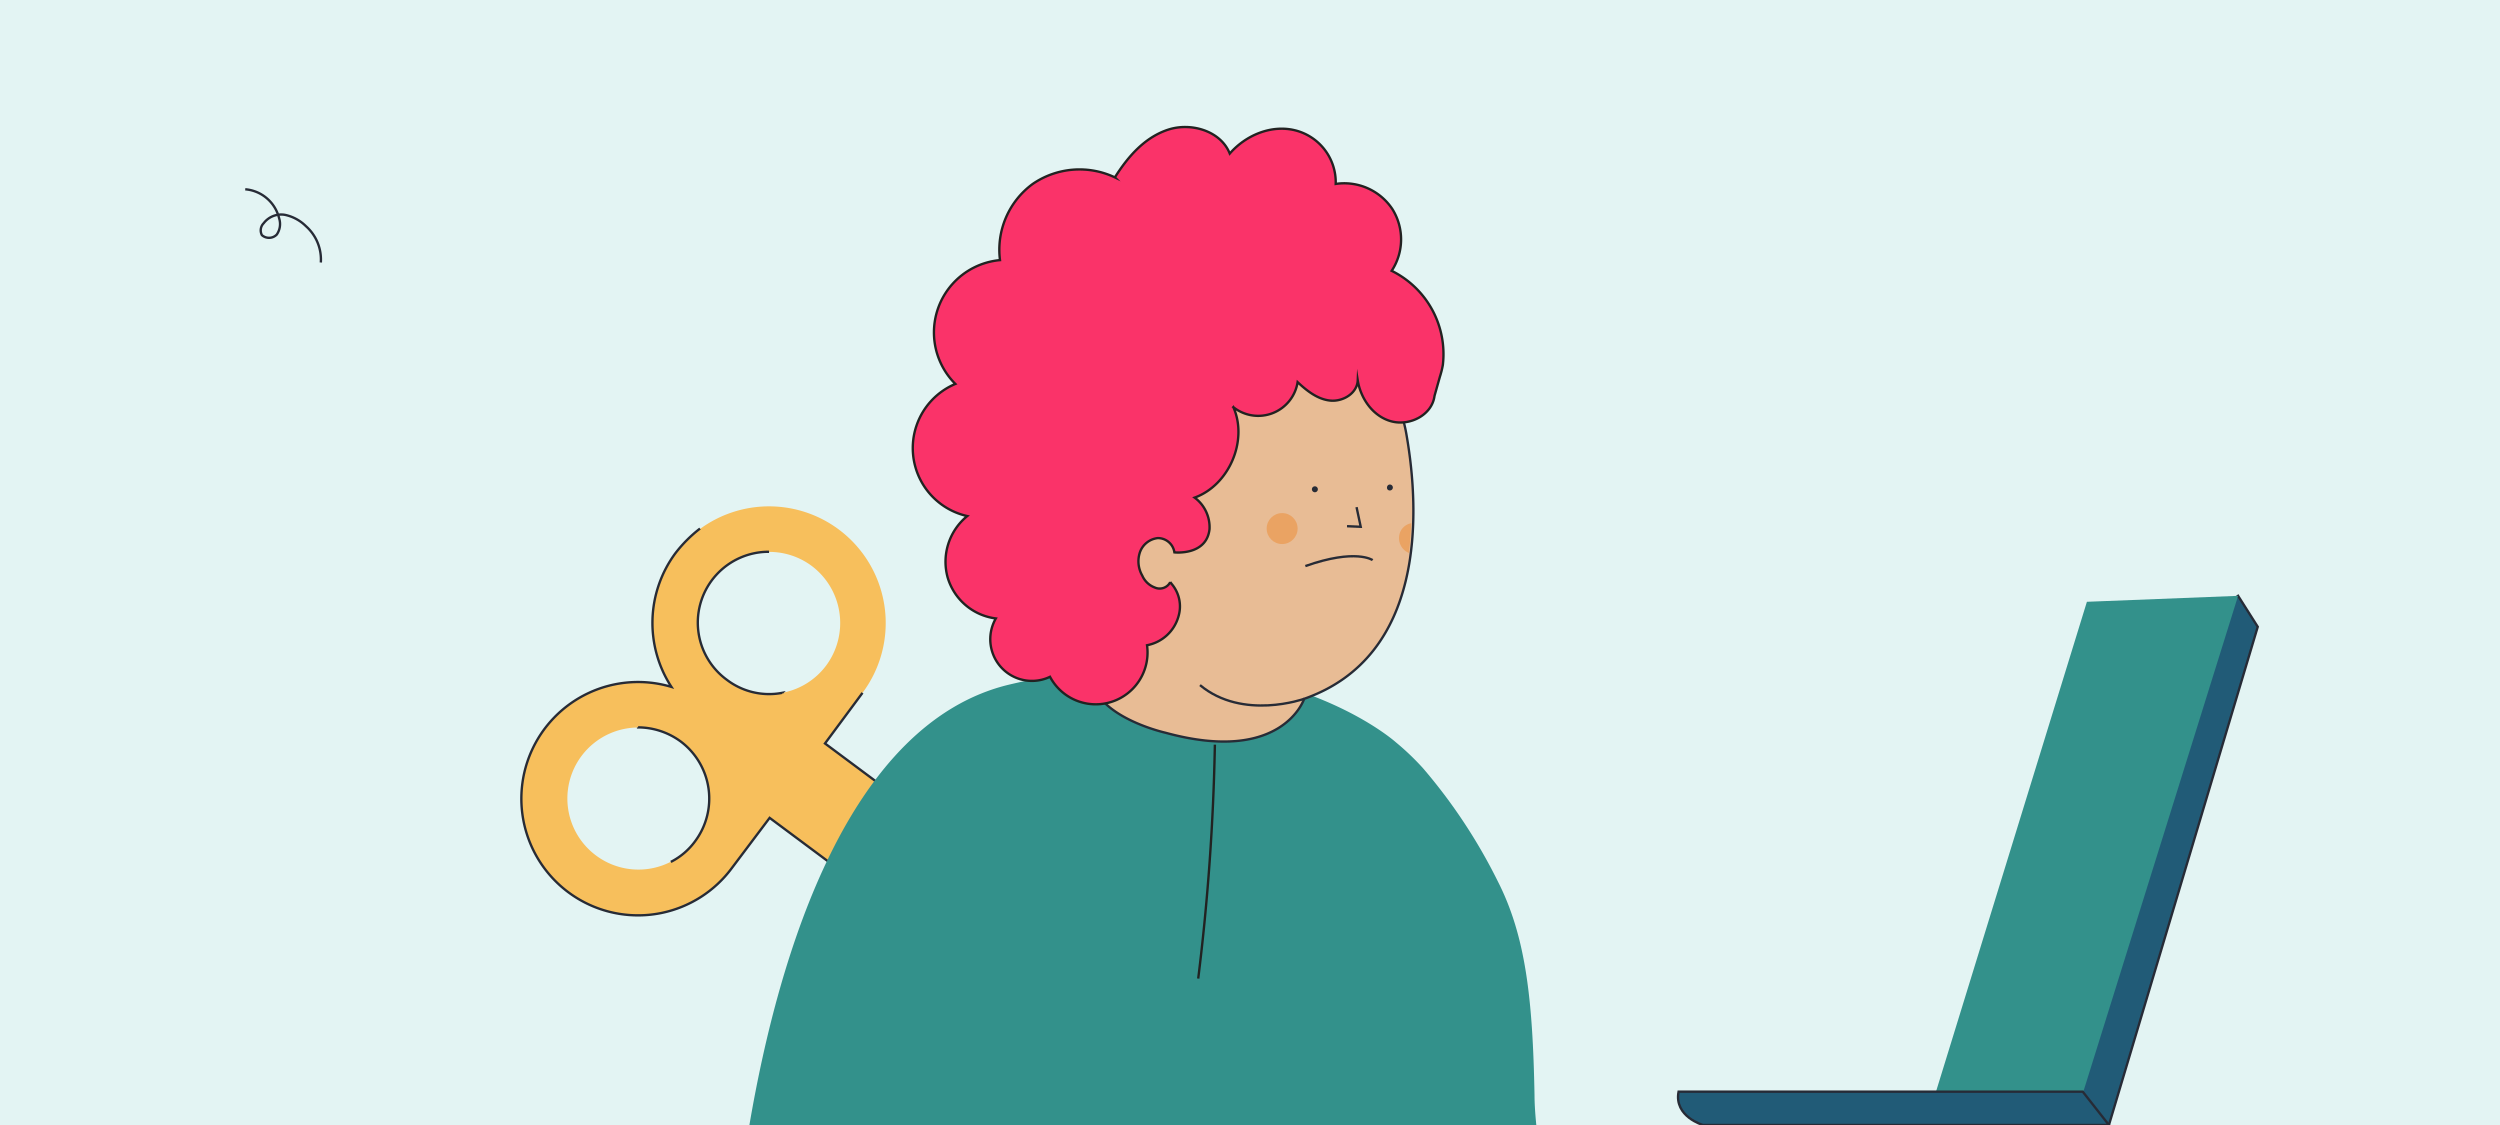 <svg id="Capa_1" data-name="Capa 1" xmlns="http://www.w3.org/2000/svg" viewBox="0 0 420 189"><defs><style>.cls-1{fill:#e3f4f3;}.cls-2,.cls-7{fill:none;}.cls-10,.cls-2,.cls-5{stroke:#272b36;}.cls-10,.cls-2,.cls-5,.cls-7,.cls-8{stroke-miterlimit:10;stroke-width:0.4px;}.cls-3{fill:#f7bf5c;}.cls-4{fill:#33918b;}.cls-5{fill:#e8bc95;}.cls-6{fill:#eaa363;}.cls-7,.cls-8{stroke:#222221;}.cls-8{fill:#fa3369;}.cls-9{fill:#272b36;}.cls-10{fill:#215b77;}</style></defs><rect class="cls-1" width="420" height="189" transform="translate(420 189) rotate(-180)"/><path class="cls-2" d="M41.2,31.8a6.4,6.4,0,0,1,5.7,4.9,3.1,3.1,0,0,1-.4,2.7,1.8,1.8,0,0,1-2.5.1,1.7,1.7,0,0,1,.3-2,3.7,3.7,0,0,1,3.6-1.4A7.1,7.1,0,0,1,51.4,38a7.5,7.5,0,0,1,2.5,6.1"/><path class="cls-3" d="M95.5,149.9a19.5,19.5,0,0,0,27.4-4l6.4-8.5,18.8,14,9.3-12.5-18.8-14,6.3-8.5a19.6,19.6,0,1,0-32.1-1,19.6,19.6,0,0,0-17.3,34.5Zm26.6-35.7a11.9,11.9,0,1,1,14.3-19.1,12,12,0,0,1,2.4,16.7A11.9,11.9,0,0,1,122.1,114.2Zm-22,29.5a11.9,11.9,0,1,1,14.3-19.1,12,12,0,0,1,2.4,16.7A11.9,11.9,0,0,1,100.1,143.7Z"/><path class="cls-2" d="M117.6,88.8a22.7,22.7,0,0,0-4.1,4.1,19.7,19.7,0,0,0-.7,22.5,19.6,19.6,0,1,0,10.1,30.5l6.4-8.5,18.8,14,9.3-12.5-18.8-14,6.3-8.5m-13.5,0a11.7,11.7,0,0,1-9.3-2.2,11.9,11.9,0,0,1,7.1-21.5m-22,29.5a12.2,12.2,0,0,1,7.2,2.4,12,12,0,0,1,2.4,16.7,11.5,11.5,0,0,1-4.1,3.5"/><path class="cls-4" d="M125.9,189c5-29.3,16.8-67.6,43.7-74,42.9-10.1,64.9,9.7,64.9,9.7a43.1,43.1,0,0,1,4.6,4.4A91.6,91.6,0,0,1,251.6,148c4.7,9.2,5.9,19.7,6.2,36,0,1.3.1,3,.3,5Z"/><path class="cls-5" d="M236.3,73.1c2.3,13.2,3.1,37.2-17.2,44.3,0,0-3.6,11.1-23.3,5.7,0,0-15.7-3.5-11.9-12.7a51.5,51.5,0,0,0,4-16.7l1.8-26.6h0a24.3,24.3,0,0,1,39-8.2h0A25.1,25.1,0,0,1,236.3,73.1Z"/><polyline class="cls-2" points="227.9 85.2 228.6 88.5 226.3 88.4"/><circle class="cls-6" cx="215.4" cy="88.8" r="2.6"/><path class="cls-6" d="M237.1,87.9a2.5,2.5,0,0,0-2,1.9,2.7,2.7,0,0,0,1.6,3.1C236.9,91.2,237,89.5,237.1,87.9Z"/><path class="cls-2" d="M219.1,117.4s-10.3,3.7-17.5-2.3"/><path class="cls-7" d="M204.1,125.1a373.8,373.8,0,0,1-2.8,39.3"/><path class="cls-2" d="M230.6,94.1s-2.8-2-11.3,1"/><path class="cls-8" d="M242.4,61.3a15.6,15.6,0,0,0-8.6-15.8,9.6,9.6,0,0,0,.1-10.4,9.7,9.7,0,0,0-9.5-4.2,9,9,0,0,0-6.8-9c-4-1-8.3.8-11,3.9-1.5-3.8-6.5-5.3-10.4-4s-6.7,4.5-8.9,8a13.9,13.9,0,0,0-13.8,1.1A13.7,13.7,0,0,0,168,43.7a12.2,12.2,0,0,0-7.5,20.8,11.7,11.7,0,0,0,2,22.2A9.9,9.9,0,0,0,159.2,97a9.7,9.7,0,0,0,8.1,6.9,7,7,0,0,0,9.1,9.8,8.7,8.7,0,0,0,16.3-5.3,6.8,6.8,0,0,0,5.3-4.9,5.8,5.8,0,0,0-1-5.2l-.4-.5a2,2,0,0,1-2.6.9,3.7,3.7,0,0,1-2.1-2,4.8,4.8,0,0,1-.4-3.9,3.6,3.6,0,0,1,3-2.4,2.8,2.8,0,0,1,2.8,2.4s5.4.6,5.9-3.9a6.2,6.2,0,0,0-2.5-5.3c5.8-2.1,9-9.6,6.5-15.2A6.7,6.7,0,0,0,218,64.2c1.6,1.5,3.4,2.9,5.5,3.1s4.5-1.2,4.6-3.4c.5,3.1,2.6,6.1,5.7,6.9s6.8-1.1,7.2-4.3l.9-3.2A14.6,14.6,0,0,0,242.4,61.3Z"/><path class="cls-9" d="M220.9,82.7a.5.5,0,0,0,0-1,.5.5,0,0,0,0,1Z"/><path class="cls-9" d="M233.5,82.4a.5.5,0,0,0,0-1c-.6,0-.7,1,0,1Z"/><polygon class="cls-10" points="376 100.1 379.3 105.3 354.3 189 342.4 181.6 371.2 103.7 376 100.1"/><polygon class="cls-4" points="376 100.1 350 183.4 325 184.2 350.6 101.1 376 100.1"/><path class="cls-10" d="M282,183.4h67.9l4.4,5.6H286.1S281.2,187.6,282,183.4Z"/></svg>